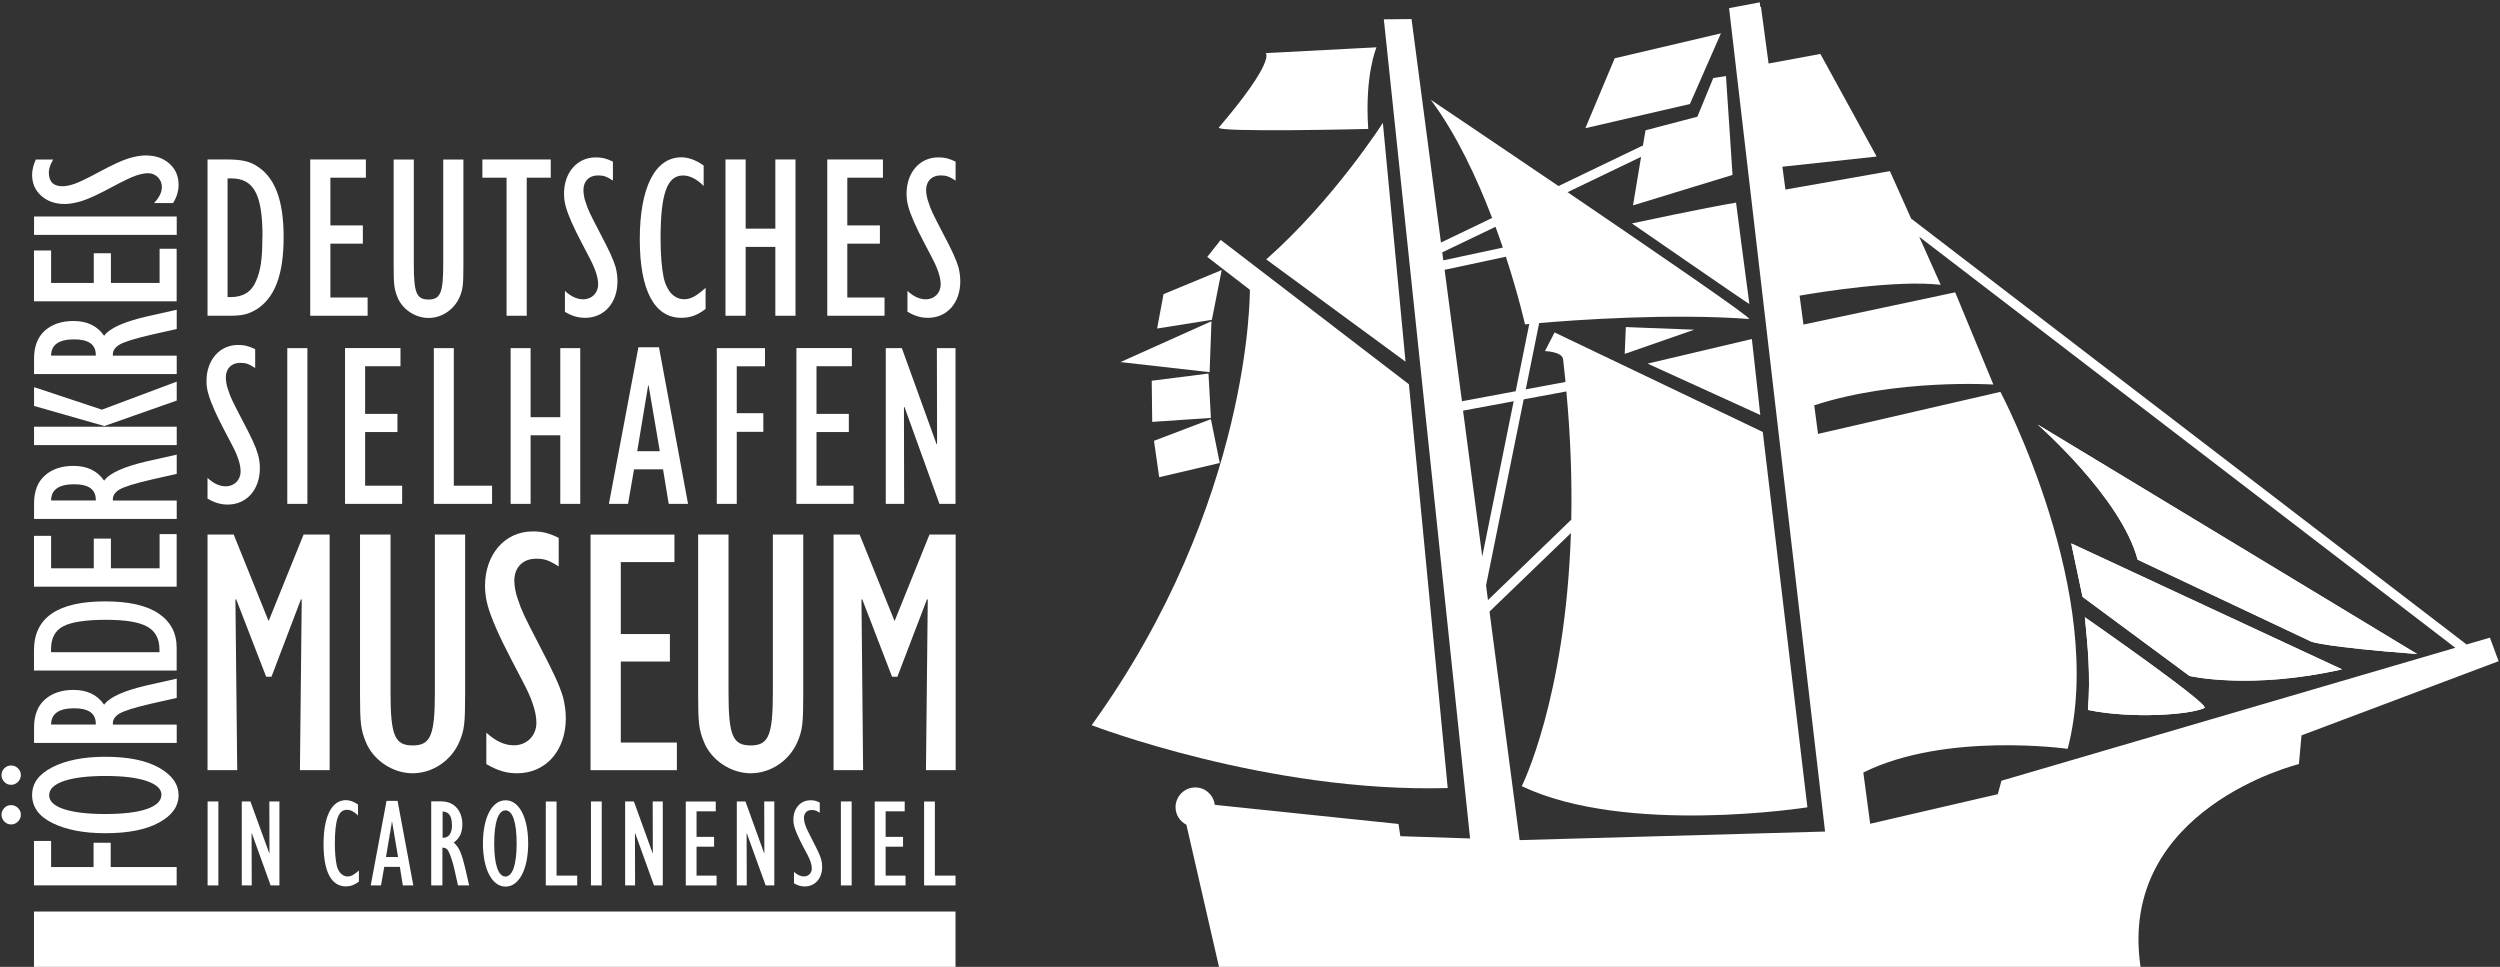 <svg xmlns="http://www.w3.org/2000/svg" id="Ebene_1" data-name="Ebene 1" viewBox="0 0 362 140"><rect x="0" y="0" width="362" height="140" fill="#333333" stroke="none"/><g><polygon points="249.19 4.83 249.19 4.83 249.2 4.83 249.19 4.83" style="fill: #fff;"></polygon><polygon points="249.19 4.83 233.81 8.44 229.56 18.56 244.7 15.06 249.19 4.83" style="fill: #fff;"></polygon><polygon points="176.62 67.04 175.34 60.69 167.1 63.83 167.85 69.1 176.62 67.04" style="fill: #fff;"></polygon><polygon points="175.42 46.52 175.41 46.52 162.24 52.43 175.15 53.89 175.42 46.52" style="fill: #fff;"></polygon><polygon points="176.9 39.11 176.89 39.11 168.48 42.59 167.55 47.57 175.48 46.31 176.9 39.11" style="fill: #fff;"></polygon><path d="m183.35,37.56l20.17,14.81-3.28-34.58s-7.13,11.16-16.89,19.77Z" style="fill: #fff;"></path><path d="m198.13,18.67h-.01c-.53-7.88,1.2-11.82,1.2-11.82l-16.05.84s1.55,1-6.77,10.76c-.66.77,21.63.22,21.63.22Z" style="fill: #fff;"></path><polygon points="174.99 54.09 174.98 54.09 166.77 55.13 166.84 61.09 175.34 60.51 174.99 54.09" style="fill: #fff;"></polygon><path d="m360.54,92.33l-3.38.99-80.43-61.67-3.07-6.87-15.13,2.67-.44-3.31,13.65-1.47-8.15-14.86-7.5,1.39-1.1-8.21h-.11l-.06-.65-4.45.84,13.9,119.23-44.23,1.24-4.36-33.09,11.79-11.37c-.79,24.08-7.12,36.65-7.12,36.65,15.17,7.2,41.36,3.06,41.36,3.06l-6.46-54.35-30.15-14.41-1.39,2.7s2.5.07,2.63,1.2c.13,1.11.24,2.19.35,3.27l-5.76,1.07,1.94-9.6c5.13-.44,18.96-1.44,30.39-.59.69.05-13.48-9.66-26.28-18.36l10.65-5.12-1.17,7.03,14.41-4.41-.95-14.32-1.84.29-2.3,5.6-7.51,1.97-.39,2.31-.04-.09-12.17,5.85c-9.82-6.66-18.49-12.49-18.49-12.49,3.73,5.01,6.68,11.35,8.88,17.11l-7.41,3.56-4.26-32.36-4.01.04,12.49,118.61-10.1-.33-.27-1.77-26.6-2.77c-.17-1.41-1.36-2.52-2.82-2.52-1.58,0-2.86,1.29-2.86,2.86,0,1.11.64,2.07,1.57,2.54l4.72,20.58h133.44c-3.38-22.94,22.93-29.36,22.93-29.36l.38-4.16,28.54-10.74-1.26-3.41Zm-151.7-55.79l7.71-3.7c.38,1.03.73,2.04,1.06,3.01l-8.62,1.85-.15-1.16Zm2.83,21.56h.02s-2.51-19.03-2.51-19.03l8.87-1.9c1.85,5.66,2.77,9.8,2.77,9.8,0,0,.22-.02.62-.06l-1.97,9.74-7.78,1.45h0s-.02,0-.02,0Zm.18,1.36l7.33-1.36-4.55,22.48-2.78-21.12Zm3.61,27.44l-.28-2.13,5.45-26.94,6.18-1.15c.63,6.77.82,12.97.71,18.57l-12.06,11.64h0Zm140.06,6.9l-65.71,19.25-.53,1.95-18.48,4.28-.99-7.42c11.91-5.92,29.59-3.43,29.59-3.43,5.82-22.27-9.74-51.69-9.74-51.69l-26.41,6.09-.55-4.14c11.9-3.89,25.94-3.01,25.94-3.01l-5.53-13.35-21.97,4.67-.56-4.19c3.17-.55,14.08-2.3,20.43-1.57l-3.11-6.96,77.63,59.52h-.01Z" style="fill: #fff;"></path><polygon points="211.67 58.1 211.69 58.11 211.69 58.1 211.67 58.1" style="fill: #fff;"></polygon><path d="m319.2,102.51c-2.06,1-10.56,1.6-16.87.29.4-4.96-.02-9.21-.44-13.42,0,0,18.24,12.67,17.31,13.13Zm-2.17-4.64l-15.47-11.44h0s-.01,0-.01,0h0s-1.64-7.74-1.64-7.74l39.21,18.24c-13.38,3.01-22.1.95-22.1.95Zm32.97-3.17c-13.48-1.02-15.32-1.79-15.32-1.79l-25.15-11.87h0c-2.39-9.01-14.48-19.57-14.48-19.57l54.95,33.23Z" style="fill: #fff;"></path><path d="m309.53,81.04h0l25.15,11.87s1.84.77,15.32,1.79l-54.95-33.23s12.09,10.56,14.48,19.57Z" style="fill: #fff;"></path><path d="m301.89,89.38c.42,4.21.84,8.46.44,13.42,6.31,1.31,14.81.71,16.87-.29.93-.46-17.31-13.13-17.31-13.13Z" style="fill: #fff;"></path><path d="m301.56,86.43l15.47,11.44s8.72,2.06,22.1-.95l-39.21-18.24,1.64,7.75Z" style="fill: #fff;"></path><polygon points="301.56 86.43 301.56 86.43 301.55 86.42 301.56 86.43" style="fill: #fff;"></polygon><polygon points="235.26 51.23 235.27 51.24 245.32 47.74 235.42 47.36 235.26 51.23" style="fill: #fff;"></polygon><path d="m236.3,32.35s16.78,11.6,17,11.67h.01c-.42-3.03-1.93-14.68-1.93-14.68-4.41.73-15.08,3.01-15.08,3.01Z" style="fill: #fff;"></path><polygon points="253.67 49.09 238.57 52.65 254.89 60.09 253.67 49.09" style="fill: #fff;"></polygon><path d="m209.63,114.11l-5.62-58.47-27.25-20.9-1.95,2.46,2.1,1.62,4.07,3.14s.35,30.8-22.91,63.05c0,0,25.55,9.83,51.56,9.1Z" style="fill: #fff;"></path></g><g><rect x="4.92" y="131.99" width="133.44" height="8.01" style="fill: #fff;"></rect><path d="m37.17,44.78c2.64-1.69,3.9-5.01,3.9-10.47h0c0-5.43-1.32-8.79-4.07-10.38-1.02-.61-2.17-.84-4.2-.84h-2.75v22.63h2.71c2.35.04,3.19-.21,4.41-.94Zm-4.22-18.95h.51c3.29,0,4.55,2.31,4.55,8.41h-.02c0,3.33-.24,4.92-.94,6.51-.64,1.52-1.87,2.27-3.65,2.27h-.45v-17.19Z" style="fill: #fff;"></path><polygon points="53.23 43.08 47.84 43.08 47.84 35.28 52.54 35.28 52.54 32.64 47.84 32.64 47.84 25.73 52.98 25.73 52.98 23.09 44.92 23.09 44.92 45.72 53.23 45.72 53.23 43.08" style="fill: #fff;"></polygon><path d="m62.05,46.04c1.94,0,3.72-1.22,4.51-3.04.47-1.12.54-1.8.54-4.58v-15.32h-2.92v15.18c0,4.09-.4,5.09-2.13,5.09s-2.13-.94-2.13-5.09v-15.18h-2.92v15.32c0,2.71.07,3.43.54,4.58.68,1.77,2.57,3.04,4.51,3.04Z" style="fill: #fff;"></path><polygon points="73.35 45.72 76.27 45.72 76.27 25.73 79.75 25.73 79.75 23.09 69.85 23.09 69.85 25.73 73.35 25.73 73.35 45.72" style="fill: #fff;"></polygon><path d="m84.2,35.11l1.15,2.2c.84,1.59,1.26,2.85,1.26,3.86,0,1.26-.91,2.17-2.17,2.17-.87,0-1.77-.4-2.64-1.22v3.03h-.02c1.05.61,1.91.87,2.96.87,2.75,0,4.67-2.17,4.67-5.28,0-.72-.1-1.38-.26-2.03-.37-1.22-.87-2.31-2.38-5.18-1.29-2.48-1.63-3.15-1.96-4.23-.21-.51-.33-1.31-.33-1.77,0-1.33.84-2.13,2.1-2.13.82,0,1.22.14,2.17.75v-2.75c-.98-.47-1.59-.61-2.5-.61-2.68,0-4.58,2.2-4.58,5.25,0,.68.1,1.33.26,1.89.33,1.22,1.12,2.99,2.27,5.18Z" style="fill: #fff;"></path><path d="m98.64,46.02c1.33,0,2.34-.37,3.53-1.29v-3.03h-.02c-1.38,1.22-2.13,1.63-3.11,1.63-.82,0-1.59-.44-2.1-1.15-.37-.54-.65-1.19-.82-1.87-.3-1.45-.47-3.39-.47-5.75,0-6.5.94-9.15,3.25-9.15,1.01,0,2.03.54,2.99,1.52v-2.96c-1.08-.79-2.24-1.19-3.22-1.19-3.83,0-6.03,4.37-6.03,11.89s2.2,11.35,6,11.35Z" style="fill: #fff;"></path><polygon points="107.97 35.75 112.27 35.75 112.27 45.72 115.19 45.72 115.19 23.09 112.27 23.09 112.27 33.11 107.97 33.11 107.97 23.09 105.05 23.09 105.05 45.72 107.97 45.72 107.97 35.75" style="fill: #fff;"></polygon><polygon points="128.08 43.08 122.69 43.08 122.69 35.28 127.41 35.28 127.41 32.64 122.69 32.64 122.69 25.73 127.85 25.73 127.85 23.09 119.79 23.09 119.79 45.72 128.08 45.72 128.08 43.08" style="fill: #fff;"></polygon><path d="m133.8,35.11l1.15,2.2c.84,1.59,1.26,2.85,1.26,3.86,0,1.26-.91,2.17-2.17,2.17-.87,0-1.77-.4-2.64-1.22v3.03h.02c1.05.61,1.89.87,2.96.87,2.75,0,4.67-2.17,4.67-5.28,0-.72-.1-1.38-.26-2.03-.37-1.22-.87-2.31-2.38-5.18-1.29-2.48-1.63-3.15-1.96-4.23-.21-.51-.35-1.31-.35-1.77,0-1.33.84-2.13,2.1-2.13.8,0,1.22.14,2.17.75v-2.75c-.98-.47-1.59-.61-2.52-.61-2.68,0-4.58,2.2-4.58,5.25,0,.68.1,1.33.26,1.89.33,1.22,1.12,2.99,2.27,5.18Z" style="fill: #fff;"></path><polygon points="47.73 111.52 47.73 77.4 43.96 77.4 38.9 89.92 38.89 89.92 33.84 77.4 30.05 77.4 30.05 111.52 34.35 111.52 34.09 86.85 34.19 86.75 38.54 97.99 39.31 97.99 43.59 86.75 43.69 86.85 43.43 111.52 47.73 111.52" style="fill: #fff;"></polygon><path d="m66.53,107.38c.72-1.68.82-2.71.82-6.9v-23.08h-4.38v22.87c0,6.18-.61,7.67-3.21,7.67s-3.21-1.43-3.21-7.67v-22.87h-4.42v23.08c0,4.09.1,5.15.82,6.9,1.03,2.65,3.88,4.59,6.79,4.59s5.62-1.83,6.79-4.59Z" style="fill: #fff;"></path><path d="m81.93,104.01c0-1.07-.16-2.1-.4-3.06-.56-1.83-1.33-3.47-3.58-7.8-1.94-3.72-2.44-4.75-2.97-6.39-.31-.77-.51-1.99-.51-2.65,0-1.99,1.27-3.21,3.16-3.21,1.22,0,1.83.21,3.27,1.12v-4.14c-1.48-.72-2.39-.93-3.77-.93-4.03,0-6.9,3.32-6.9,7.91,0,1.01.16,1.99.4,2.86.51,1.83,1.69,4.49,3.42,7.8l1.73,3.32c1.27,2.39,1.89,4.3,1.89,5.81,0,1.89-1.38,3.27-3.27,3.27-1.33,0-2.65-.61-3.98-1.83v4.56h.02c1.59.92,2.86,1.32,4.44,1.32,4.14,0,7.05-3.27,7.05-7.96Z" style="fill: #fff;"></path><polygon points="98.01 107.52 89.89 107.52 89.89 95.79 97 95.79 97 91.81 89.89 91.81 89.89 81.39 97.66 81.39 97.66 77.41 85.51 77.41 85.51 111.52 98.01 111.52 98.01 107.52" style="fill: #fff;"></polygon><path d="m115.49,107.38c.72-1.68.82-2.71.82-6.9v-23.08h-4.4v22.87c0,6.18-.61,7.67-3.21,7.67s-3.21-1.43-3.21-7.67v-22.87h-4.4v23.08c0,4.09.1,5.15.82,6.9,1.03,2.65,3.88,4.59,6.79,4.59s5.62-1.83,6.79-4.59Z" style="fill: #fff;"></path><polygon points="129.54 89.92 129.53 89.92 124.47 77.4 120.7 77.4 120.7 111.52 124.98 111.52 124.74 86.85 124.84 86.75 129.17 97.99 129.94 97.99 134.24 86.75 134.34 86.85 134.08 111.52 138.38 111.52 138.38 77.4 134.59 77.4 129.54 89.92" style="fill: #fff;"></polygon><rect x="30.06" y="116.05" width="1.56" height="12.16" style="fill: #fff;"></rect><polygon points="39.19 128.21 40.46 128.21 40.46 116.05 39 116.05 39.02 123.52 38.99 123.55 36.26 116.05 35.01 116.05 35.01 128.21 36.45 128.21 36.43 120.67 36.46 120.64 39.19 128.21" style="fill: #fff;"></polygon><polygon points="51.97 126.04 51.97 126.05 51.98 126.04 51.97 126.04" style="fill: #fff;"></polygon><path d="m50.08,128.35c.71,0,1.25-.21,1.89-.69v-1.61c-.74.65-1.14.86-1.66.86-.43,0-.85-.24-1.13-.63-.21-.3-.35-.64-.43-1.01-.16-.78-.26-1.82-.26-3.09,0-3.49.5-4.92,1.75-4.92.54,0,1.09.3,1.6.82v-1.58c-.59-.42-1.2-.64-1.74-.64-2.07,0-3.25,2.34-3.25,6.39s1.18,6.1,3.23,6.1Z" style="fill: #fff;"></path><path d="m55.97,115.97l-2.29,12.24h1.49l.47-2.69h2.26l.43,2.69h1.52l-2.28-12.24h-1.6Zm-.08,8.12l.85-5.14h.03l.87,5.14h-1.75Z" style="fill: #fff;"></path><polyline points="56.77 118.95 56.74 118.95 55.89 124.09" style="fill: #fff;"></polyline><path d="m64.06,122.74c.47.01.67.14.9.57.26.47.63,1.58.89,2.8l.47,2.1h1.63-.02s-.57-2.51-.57-2.51c-.17-.76-.46-1.75-.69-2.31-.24-.57-.57-1.06-.97-1.39.85-.61,1.25-1.42,1.25-2.69,0-1.39-.67-2.55-1.75-3.02-.42-.17-.83-.26-1.58-.26h-1.18v12.18h1.62v-5.47Zm.03-5.23c.9.02,1.35.65,1.35,1.96h.01c0,1.2-.46,1.84-1.29,1.84h-.07v-3.8h-.02.02Z" style="fill: #fff;"></path><path d="m73.21,115.88c-1.98,0-3.28,2.5-3.28,6.25s1.33,6.25,3.28,6.25,3.27-2.52,3.27-6.25-1.29-6.25-3.27-6.25Zm-.02,11.04c-1.04,0-1.63-1.74-1.63-4.79s.58-4.79,1.63-4.79,1.62,1.75,1.62,4.79-.58,4.79-1.62,4.79Z" style="fill: #fff;"></path><polygon points="83.58 126.79 80.59 126.79 80.59 116.06 79.03 116.06 79.03 128.21 83.58 128.21 83.58 126.79" style="fill: #fff;"></polygon><polygon points="79.03 128.22 79.03 128.21 79.03 128.21 79.03 128.22" style="fill: #fff;"></polygon><rect x="85.57" y="116.05" width="1.56" height="12.16" style="fill: #fff;"></rect><polygon points="94.7 128.21 95.97 128.21 95.97 116.05 94.51 116.05 94.53 123.52 94.5 123.55 91.79 116.05 90.52 116.05 90.52 128.21 91.96 128.21 91.94 120.67 91.97 120.64 94.7 128.21" style="fill: #fff;"></polygon><polygon points="103.64 117.48 103.64 116.06 99.3 116.06 99.3 128.21 103.76 128.21 103.76 126.79 100.86 126.79 100.86 122.6 103.4 122.6 103.4 121.18 100.86 121.18 100.86 117.48 103.64 117.48" style="fill: #fff;"></polygon><polygon points="110.87 128.21 112.12 128.21 112.12 116.05 110.66 116.05 110.68 123.52 110.65 123.55 107.94 116.05 106.69 116.05 106.69 128.21 108.13 128.21 108.11 120.67 108.13 120.64 110.87 128.21" style="fill: #fff;"></polygon><path d="m116.39,126.91c-.47,0-.94-.23-1.42-.66v1.62l-.02.02c.56.33,1.02.47,1.58.47,1.48,0,2.52-1.16,2.52-2.83,0-.38-.05-.75-.14-1.09-.21-.66-.47-1.23-1.27-2.78-.69-1.34-.87-1.7-1.06-2.28-.1-.28-.17-.71-.17-.94,0-.71.45-1.15,1.13-1.15.43,0,.66.07,1.16.4v-1.48c-.52-.26-.85-.33-1.35-.33-1.44,0-2.47,1.18-2.47,2.81,0,.36.05.71.14,1.02.19.66.61,1.6,1.22,2.78l.63,1.18c.45.85.68,1.53.68,2.08,0,.68-.49,1.16-1.16,1.16Z" style="fill: #fff;"></path><rect x="121.76" y="116.05" width="1.56" height="12.16" style="fill: #fff;"></rect><polygon points="131 117.48 131 116.06 126.66 116.06 126.66 128.21 131.12 128.21 131.12 126.79 128.24 126.79 128.24 122.6 130.76 122.6 130.76 121.18 128.24 121.18 128.24 117.48 131 117.48" style="fill: #fff;"></polygon><polygon points="135.37 116.06 133.81 116.06 133.81 128.21 138.36 128.21 138.36 126.79 135.37 126.79 135.37 116.06" style="fill: #fff;"></polygon><rect x="41.6" y="50.41" width="2.91" height="22.55" style="fill: #fff;"></rect><polygon points="58.23 70.33 52.87 70.33 52.87 62.56 57.55 62.56 57.55 59.93 52.87 59.93 52.87 53.03 57.99 53.03 57.99 50.4 49.96 50.4 49.96 72.95 49.96 72.96 58.23 72.96 58.23 70.33" style="fill: #fff;"></polygon><polygon points="71.25 70.33 65.71 70.33 65.71 50.41 62.82 50.41 62.82 72.96 71.25 72.96 71.25 70.33" style="fill: #fff;"></polygon><polygon points="76.83 50.41 73.94 50.41 73.94 72.96 76.83 72.96 76.83 63.03 81.13 63.03 81.13 72.96 84.02 72.96 84.02 50.41 81.13 50.41 81.13 60.41 76.83 60.41 76.83 50.41" style="fill: #fff;"></polygon><path d="m90.94,72.96l.87-5h4.2l.82,5h2.8l-4.21-22.68h-2.98l-4.27,22.68h2.77Zm2.91-17.14h.07l1.62,9.51h-3.27l1.58-9.51Z" style="fill: #fff;"></path><polygon points="106.68 62.53 110.53 62.53 110.53 59.83 106.68 59.83 106.68 53.04 110.77 53.04 110.77 50.41 103.79 50.41 103.79 72.96 106.68 72.96 106.68 62.53" style="fill: #fff;"></polygon><polygon points="123.59 70.33 118.23 70.33 118.23 62.56 122.91 62.56 122.91 59.93 118.23 59.93 118.23 53.03 123.35 53.03 123.35 50.4 115.32 50.4 115.32 72.95 115.32 72.96 123.59 72.96 123.59 70.33" style="fill: #fff;"></polygon><polygon points="130.89 58.98 130.96 58.91 136.03 72.96 138.36 72.96 138.36 50.41 135.66 50.41 135.69 64.26 135.62 64.33 130.59 50.41 128.26 50.41 128.26 72.96 130.92 72.96 130.89 58.98" style="fill: #fff;"></polygon><path d="m32.44,62.22l1.15,2.19c.84,1.58,1.25,2.84,1.25,3.85,0,1.25-.91,2.16-2.16,2.16-.87,0-1.76-.4-2.63-1.22v3c1.04.6,1.89.86,2.93.86,2.73,0,4.65-2.16,4.65-5.26,0-.71-.1-1.38-.28-2.02h0c-.37-1.22-.87-2.3-2.37-5.15-1.29-2.47-1.62-3.13-1.95-4.21-.21-.51-.33-1.32-.33-1.76,0-1.32.84-2.12,2.09-2.12.82,0,1.22.14,2.16.75v-2.73c-.98-.47-1.58-.61-2.49-.61-2.66,0-4.56,2.19-4.56,5.22,0,.68.1,1.32.28,1.88.33,1.22,1.11,2.98,2.26,5.17Z" style="fill: #fff;"></path><polygon points="4.92 121.77 4.92 128.2 25.58 128.2 25.58 125.55 16.03 125.55 16.03 122.03 13.55 122.03 13.55 125.55 7.4 125.55 7.4 121.77 4.92 121.77" style="fill: #fff;"></polygon><polygon points="25.58 125.54 25.58 125.55 25.59 125.55 25.58 125.54" style="fill: #fff;"></polygon><path d="m1.61,110.84c-.38,0-.71.14-.98.41-.27.27-.41.6-.41.98s.14.72.41,1c.27.28.6.41.98.41s.71-.14.99-.42c.28-.28.42-.61.42-.99s-.14-.71-.42-.98c-.28-.27-.61-.41-.99-.41Z" style="fill: #fff;"></path><path d="m1.61,116.58c-.38,0-.71.13-.98.41-.27.27-.41.6-.41.98s.14.71.41.99c.27.28.6.42.98.42s.71-.14.99-.42c.28-.28.42-.61.42-.99s-.14-.71-.42-.98c-.28-.27-.61-.41-.99-.41Z" style="fill: #fff;"></path><path d="m7.62,119.19c1.98.97,4.53,1.46,7.64,1.46,3.29,0,5.88-.51,7.77-1.54,1.89-1.03,2.83-2.36,2.83-3.99h-.01c0-1.57-.94-2.89-2.81-3.95s-4.47-1.59-7.79-1.59c-3.12,0-5.67.5-7.64,1.5-1.97,1-2.96,2.3-2.96,4.04s.99,3.1,2.97,4.07Zm1.61-6.09c1.41-.49,3.45-.74,6.02-.74s4.56.24,5.99.73,2.14,1.15,2.14,2h-.01c0,.88-.7,1.56-2.1,2.05-1.4.49-3.5.73-6.03.73s-4.52-.23-5.96-.7c-1.44-.47-2.16-1.15-2.16-2.02s.7-1.56,2.11-2.05Z" style="fill: #fff;"></path><path d="m17.26,103.35c.68-.42,2.27-.92,4.77-1.49l3.56-.8v-2.79l-4.24.95c-3.39.78-5.48,1.72-6.27,2.82-.99-1.43-2.46-2.14-4.43-2.14-1.73,0-3.12.47-4.16,1.4s-1.56,2.28-1.56,4.06v2.22h20.66v-2.66h-9.24c-.07-.62.23-1.15.91-1.57Zm-3.39,1.56h-6.47s0,0,0,.01h0s0-.01,0-.01c0-1.56,1.12-2.35,3.34-2.35,2.08,0,3.13.74,3.13,2.23v.12Z" style="fill: #fff;"></path><polygon points="7.4 104.92 7.4 104.91 7.4 104.91 7.4 104.92" style="fill: #fff;"></polygon><path d="m22.98,88.84c-1.74-1.17-4.32-1.76-7.76-1.76-6.87,0-10.3,2.36-10.3,7.08v2.93h20.66v-3.31h0c0-2.11-.87-3.76-2.61-4.94Zm.12,5.6H7.39h0v-.45c0-1.6.6-2.71,1.8-3.32,1.2-.61,3.25-.92,6.14-.92s4.76.32,5.96.97c1.2.65,1.8,1.76,1.8,3.33v.39Z" style="fill: #fff;"></path><polygon points="23.11 82.29 16.06 82.29 16.06 77.99 13.58 77.99 13.58 82.29 7.4 82.29 7.4 77.59 4.92 77.59 4.92 84.95 25.58 84.95 25.58 77.34 23.11 77.34 23.11 82.29" style="fill: #fff;"></polygon><path d="m17.26,70.91c.68-.42,2.27-.92,4.77-1.49l3.56-.8v-2.79l-4.24.95c-3.39.78-5.48,1.72-6.27,2.82-.99-1.43-2.46-2.14-4.43-2.14-1.73,0-3.12.47-4.16,1.4s-1.56,2.28-1.56,4.06v2.22h20.66v-2.66h-9.24c-.07-.62.23-1.15.91-1.57Zm-3.39,1.56h-6.47s0,0,0,.01h0s0-.01,0-.01c0-1.56,1.12-2.35,3.34-2.35,2.08,0,3.13.74,3.13,2.23v.12Z" style="fill: #fff;"></path><polygon points="7.4 72.48 7.4 72.47 7.4 72.47 7.4 72.48" style="fill: #fff;"></polygon><polygon points="25.59 55.26 14.76 59.32 4.93 56.06 4.93 58.78 15.11 61.69 25.59 58 25.59 55.26" style="fill: #fff;"></polygon><rect x="4.93" y="61.79" width="20.66" height="2.66" style="fill: #fff;"></rect><path d="m17.26,49.93c.68-.42,2.27-.92,4.77-1.49l3.56-.8v-2.79l-4.24.95c-3.39.78-5.48,1.72-6.27,2.82-.99-1.43-2.46-2.14-4.43-2.14-1.73,0-3.12.47-4.16,1.4s-1.56,2.28-1.56,4.06v2.22h20.66v-2.66h-9.24c-.07-.62.23-1.15.91-1.57Zm-3.39,1.56h-6.47s0,0,0,.01h0s0-.01,0-.01c0-1.56,1.12-2.35,3.34-2.35,2.08,0,3.13.74,3.13,2.23v.12Z" style="fill: #fff;"></path><polygon points="7.4 51.5 7.4 51.49 7.4 51.49 7.4 51.5" style="fill: #fff;"></polygon><polygon points="23.11 40.97 16.06 40.97 16.06 36.67 13.58 36.67 13.58 40.97 7.4 40.97 7.4 36.27 4.92 36.27 4.92 43.63 25.58 43.63 25.58 36.02 23.11 36.02 23.11 40.97" style="fill: #fff;"></polygon><rect x="4.93" y="31.35" width="20.66" height="2.66" style="fill: #fff;"></rect><path d="m9.38,29.54c.72,0,1.54-.15,2.48-.44s2.31-.92,4.13-1.9c1.82-.97,3.06-1.57,3.74-1.79.67-.22,1.25-.33,1.72-.33.55,0,1.02.2,1.41.59s.58.87.58,1.42c0,.75-.38,1.52-1.13,2.31h2.75c.53-.85.8-1.72.8-2.63,0-1.26-.44-2.28-1.32-3.07-.88-.79-2.03-1.19-3.44-1.19-.72,0-1.56.14-2.5.43-.94.29-2.31.92-4.11,1.89-1.8.97-3.04,1.57-3.72,1.8-.68.23-1.26.34-1.74.34-1.31,0-1.96-.67-1.96-2.01,0-.51.21-1.13.63-1.86h-2.51c-.36.79-.54,1.53-.54,2.22,0,1.23.44,2.24,1.32,3.03s2.02,1.19,3.41,1.19Z" style="fill: #fff;"></path></g></svg>